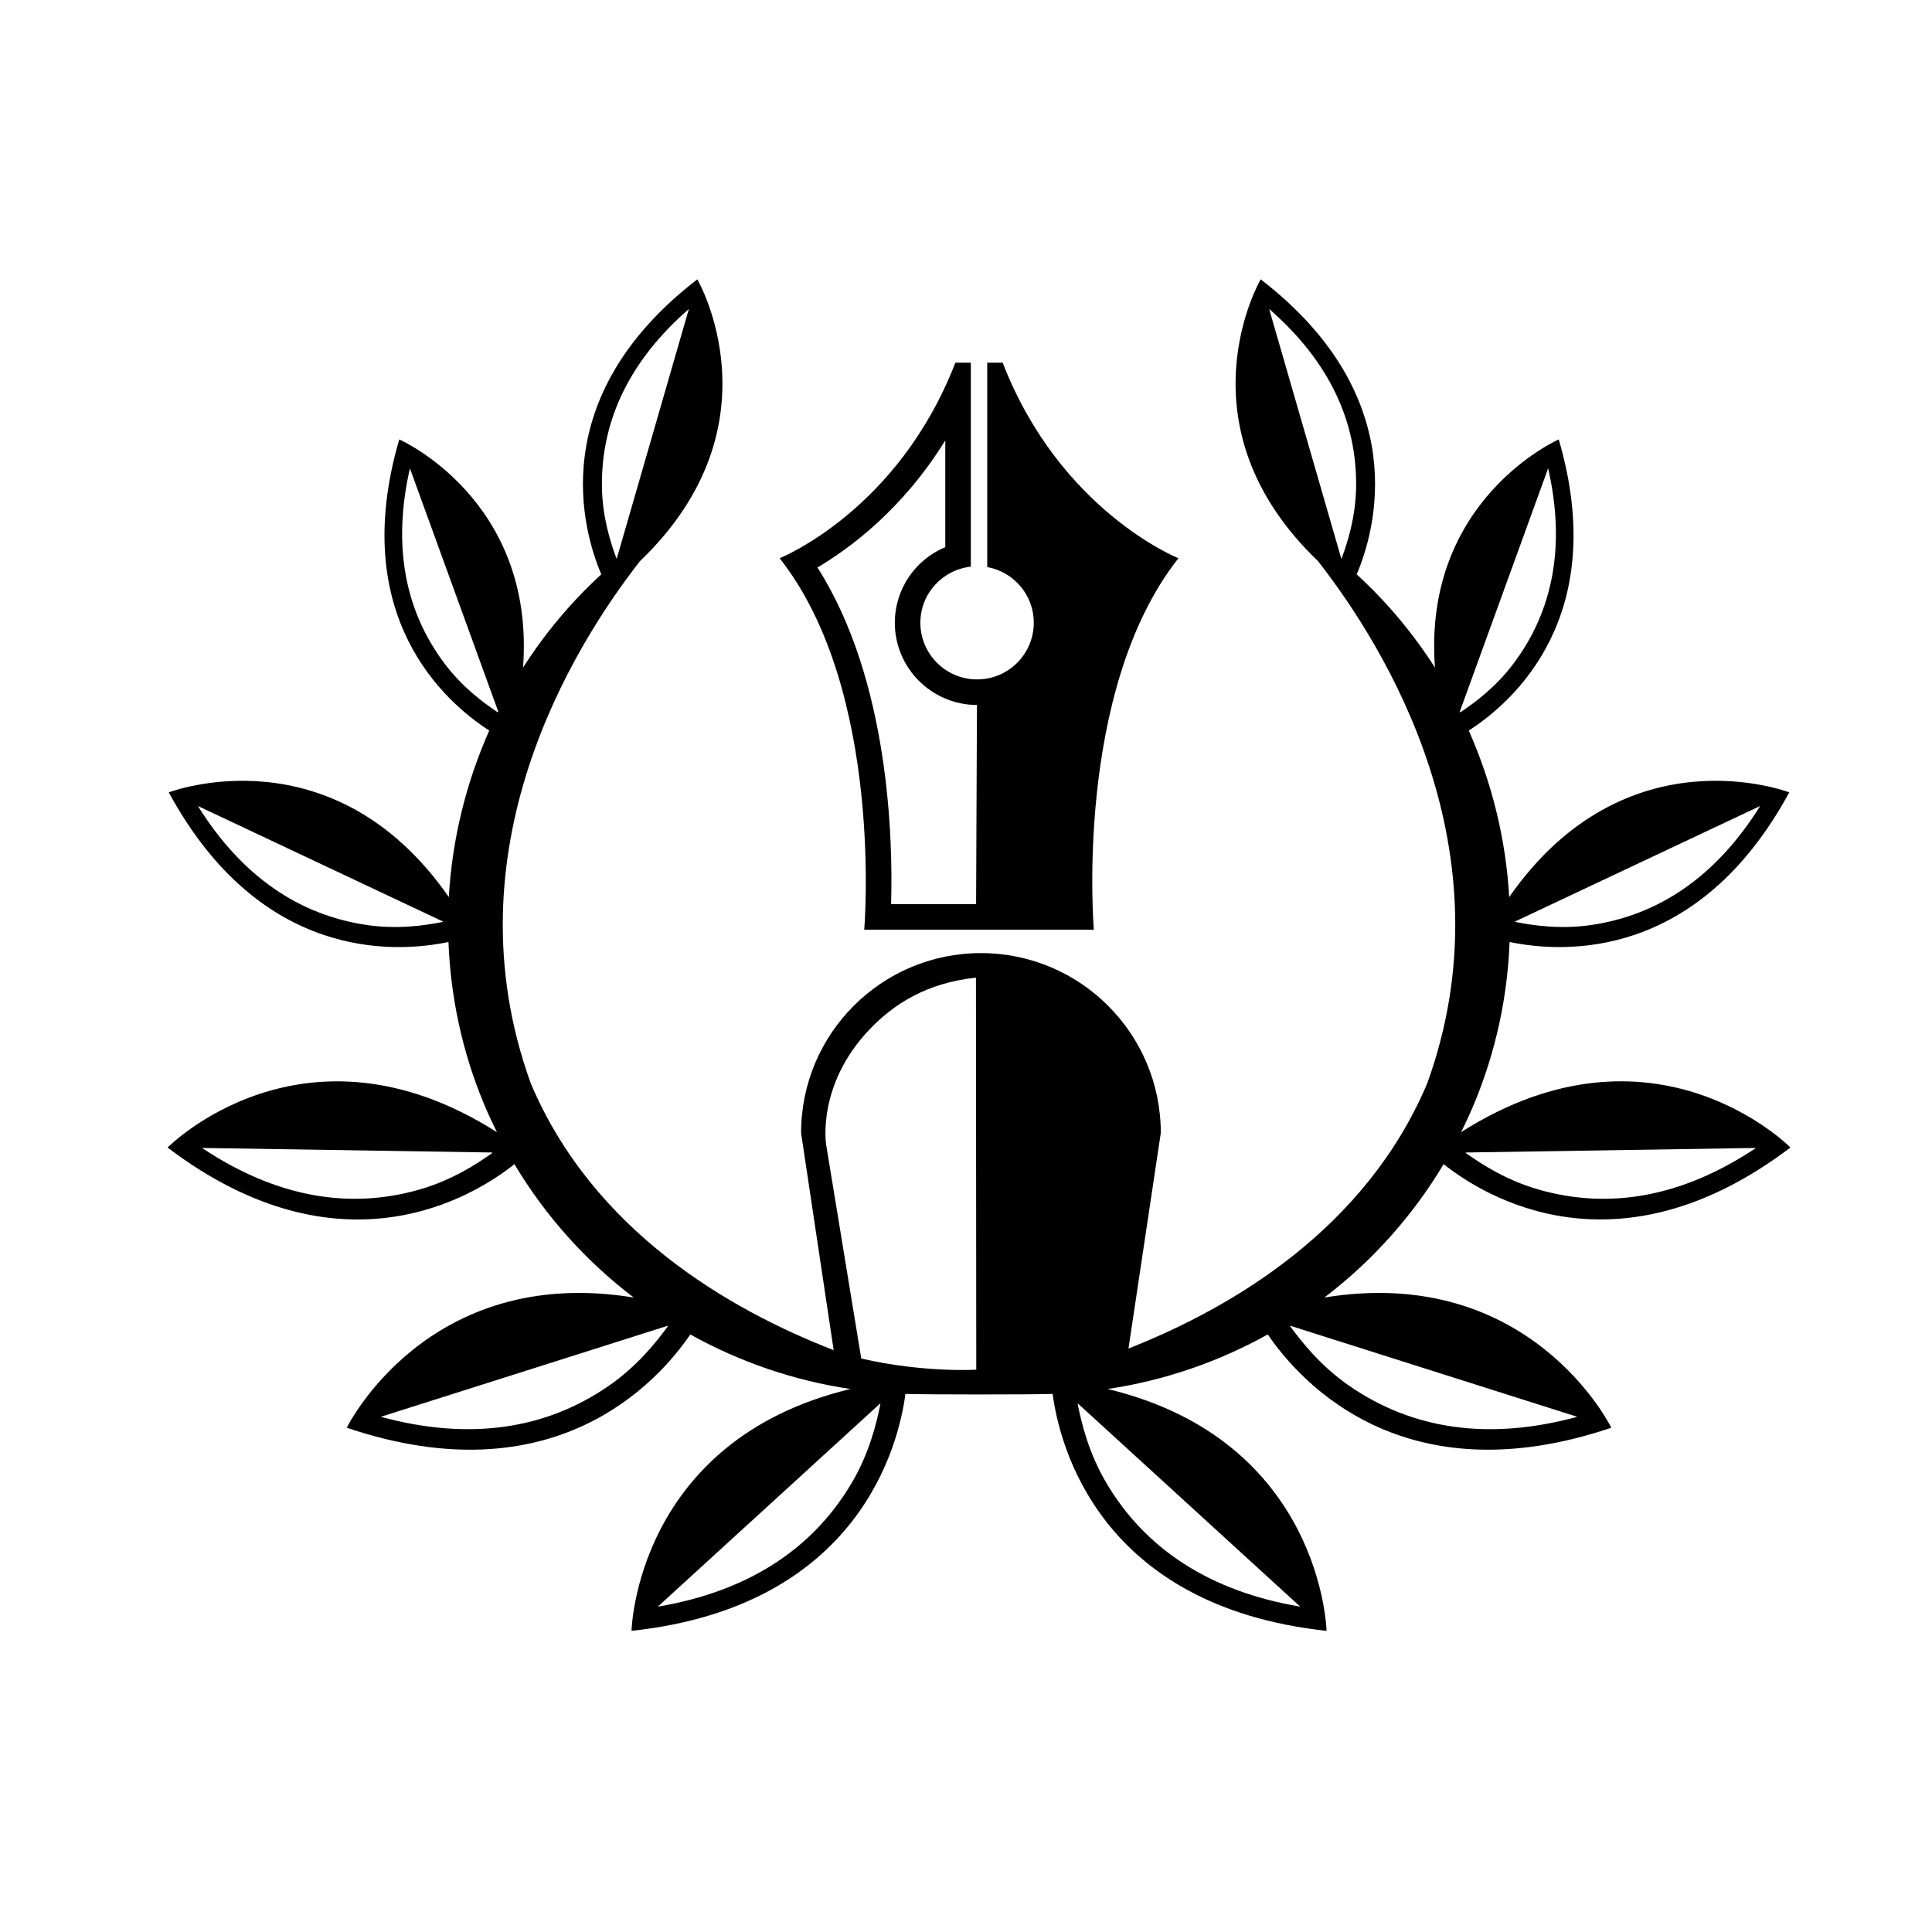 <?xml version="1.0" encoding="UTF-8"?>
<!-- Uploaded to: ICON Repo, www.iconrepo.com, Generator: ICON Repo Mixer Tools -->
<svg fill="#000000" width="800px" height="800px" version="1.1" viewBox="144 144 512 512" xmlns="http://www.w3.org/2000/svg">
 <g>
  <path d="m373.03 390.37h60.852s-5.383-63.207 22.418-98.438c0 0-31.332-12.438-46.578-51.809h-4.094v54.152c7.012 1.273 12.336 7.379 12.336 14.754 0 8.297-6.731 15.023-15.027 15.023s-15.023-6.727-15.023-15.023c0-7.731 5.856-14.023 13.367-14.859v-54.047h-4.098c-15.242 39.375-46.574 51.809-46.574 51.809 27.797 35.23 22.422 98.438 22.422 98.438zm-12.402-95.984c8.496-5.008 22.57-15.355 33.883-33.68v28.293c-7.926 3.305-13.371 11.086-13.371 20.035 0 12.004 9.758 21.773 21.766 21.793l-0.23 52.781h-22.527c0.504-16.945-0.41-59.254-19.52-89.223z"/>
  <path d="m526.57 452.51c10.699 8.504 45.941 30.422 91.883-4.387v-0.051s-36.07-36.555-87.25-4.043c1.238-2.504 2.426-5.039 3.504-7.644 5.766-13.883 8.801-28.352 9.348-42.746 14.352 2.981 49.887 4.949 74.098-39.617l-0.012-0.043s-43.25-16.668-74.184 27.75c-0.879-15.258-4.547-30.223-10.715-44.117 11.676-7.527 37.57-30.172 23.852-77.125l-0.047-0.02s-36.094 15.879-32.77 60.453c-5.758-9.02-12.703-17.344-20.738-24.711 4.848-11.367 15.27-46.789-25.422-78.164l-0.039 0.008s-22.453 38.57 15.219 74.66c17.809 22.797 51.293 76.762 28.898 138.48-16.266 38.348-51.348 59.227-79.137 70.18l8.566-57.133c0-26.32-21.34-47.66-47.668-47.66-26.316 0-47.66 21.34-47.66 47.66l8.633 57.559c-27.953-10.836-63.754-31.754-80.234-70.609-22.387-61.719 11.09-115.68 28.898-138.48 37.672-36.09 15.219-74.66 15.219-74.66l-0.035-0.008c-40.695 31.375-30.27 66.797-25.426 78.164-8.031 7.367-14.98 15.691-20.738 24.711 3.324-44.574-32.773-60.453-32.773-60.453l-0.039 0.02c-13.723 46.953 12.18 69.598 23.852 77.125-6.164 13.895-9.836 28.859-10.711 44.117-30.93-44.414-74.176-27.746-74.176-27.746l-0.02 0.043c24.211 44.566 59.742 42.598 74.102 39.617 0.551 14.395 3.578 28.863 9.344 42.754 1.078 2.602 2.266 5.141 3.504 7.644-51.176-32.512-87.254 4.043-87.254 4.043v0.051c45.949 34.809 81.191 12.891 91.887 4.387 8.293 13.871 19.074 25.805 31.609 35.336-54.773-8.965-76.023 34.473-76.023 34.473l0.016 0.047c54.836 18.508 82.309-11.992 91.008-24.734 13.066 7.277 27.43 12.223 42.426 14.457-56.852 13.695-58 64.051-58 64.051l0.031 0.035c60.457-6.527 70.797-49.508 72.551-62.781 6.266 0.184 32.676 0.188 39.012 0 1.762 13.273 12.094 56.254 72.551 62.781l0.035-0.035s-1.148-50.355-58-64.051c14.996-2.234 29.359-7.18 42.426-14.457 8.703 12.742 36.176 43.242 91.008 24.734l0.02-0.047s-21.258-43.438-76.023-34.473c12.527-9.539 23.309-21.469 31.598-35.344zm5.957-3.086 76.762-1.203v0.047c-19.527 13.008-38.914 16.363-57.684 10.934-8.488-2.457-15.047-6.715-19.223-9.691 0.051-0.027 0.102-0.059 0.145-0.086zm13.047-61.246 64.824-30.551 0.02 0.039c-11.605 18.578-26.801 28.887-44.848 31.488-8.16 1.18-15.383 0.082-20.074-0.848 0.023-0.043 0.059-0.086 0.078-0.129zm-46.043-96.156c-0.031-0.039-0.074-0.07-0.109-0.102l-19.066-65.984 0.039-0.008c15.816 13.805 23.262 29.746 22.984 47.227-0.121 7.898-2.254 14.562-3.848 18.867zm54.719-23.848 0.039 0.02c4.652 20.473 1.285 37.742-9.234 51.707-4.691 6.238-10.258 10.336-14.078 12.883-0.039-0.07-0.078-0.148-0.109-0.219zm-227.74-42.25 0.035 0.008-19.062 65.984c-0.035 0.031-0.078 0.066-0.113 0.102-1.59-4.305-3.723-10.969-3.848-18.867-0.273-17.48 7.168-33.418 22.988-47.227zm-85.164 163.23c-18.055-2.602-33.25-12.91-44.855-31.488l0.016-0.039 64.82 30.551c0.02 0.043 0.055 0.086 0.086 0.129-4.695 0.934-11.914 2.027-20.066 0.848zm13.953 70.047c-18.77 5.43-38.152 2.07-57.68-10.934l-0.004-0.047 76.766 1.203c0.043 0.027 0.09 0.059 0.141 0.086-4.176 2.981-10.738 7.238-19.223 9.691zm20.629-126.42c-3.82-2.547-9.387-6.648-14.078-12.883-10.523-13.965-13.887-31.23-9.234-51.707l0.035-0.02 23.387 64.387c-0.035 0.078-0.074 0.152-0.109 0.223zm29.387 178.49c-16.68 11.512-36.836 14.586-60.324 8.219l-0.016-0.043 75.879-24.074c0.059 0.016 0.113 0.027 0.176 0.039-3.129 4.305-8.176 10.648-15.715 15.859zm64.402 25.719c-10.309 17.445-27.316 28.695-51.301 32.777l-0.035-0.031 58.77-53.699c0.055-0.008 0.121-0.023 0.176-0.031-1.031 5.219-2.949 13.09-7.609 20.984zm2.527-32.961-9.309-56.684s-2.586-15.828 11.562-30.602c6.25-6.531 14.973-12.285 28.141-13.652l0.082 103.89s-13.98 0.852-30.477-2.957zm116.28 65.703-0.035 0.031c-23.984-4.082-40.996-15.332-51.301-32.777-4.656-7.894-6.578-15.766-7.606-20.984 0.055 0.008 0.117 0.023 0.172 0.031zm73.406-50.285-0.02 0.043c-23.484 6.367-43.645 3.293-60.32-8.219-7.539-5.211-12.586-11.551-15.715-15.859 0.062-0.008 0.117-0.02 0.176-0.039z"/>
 </g>
</svg>